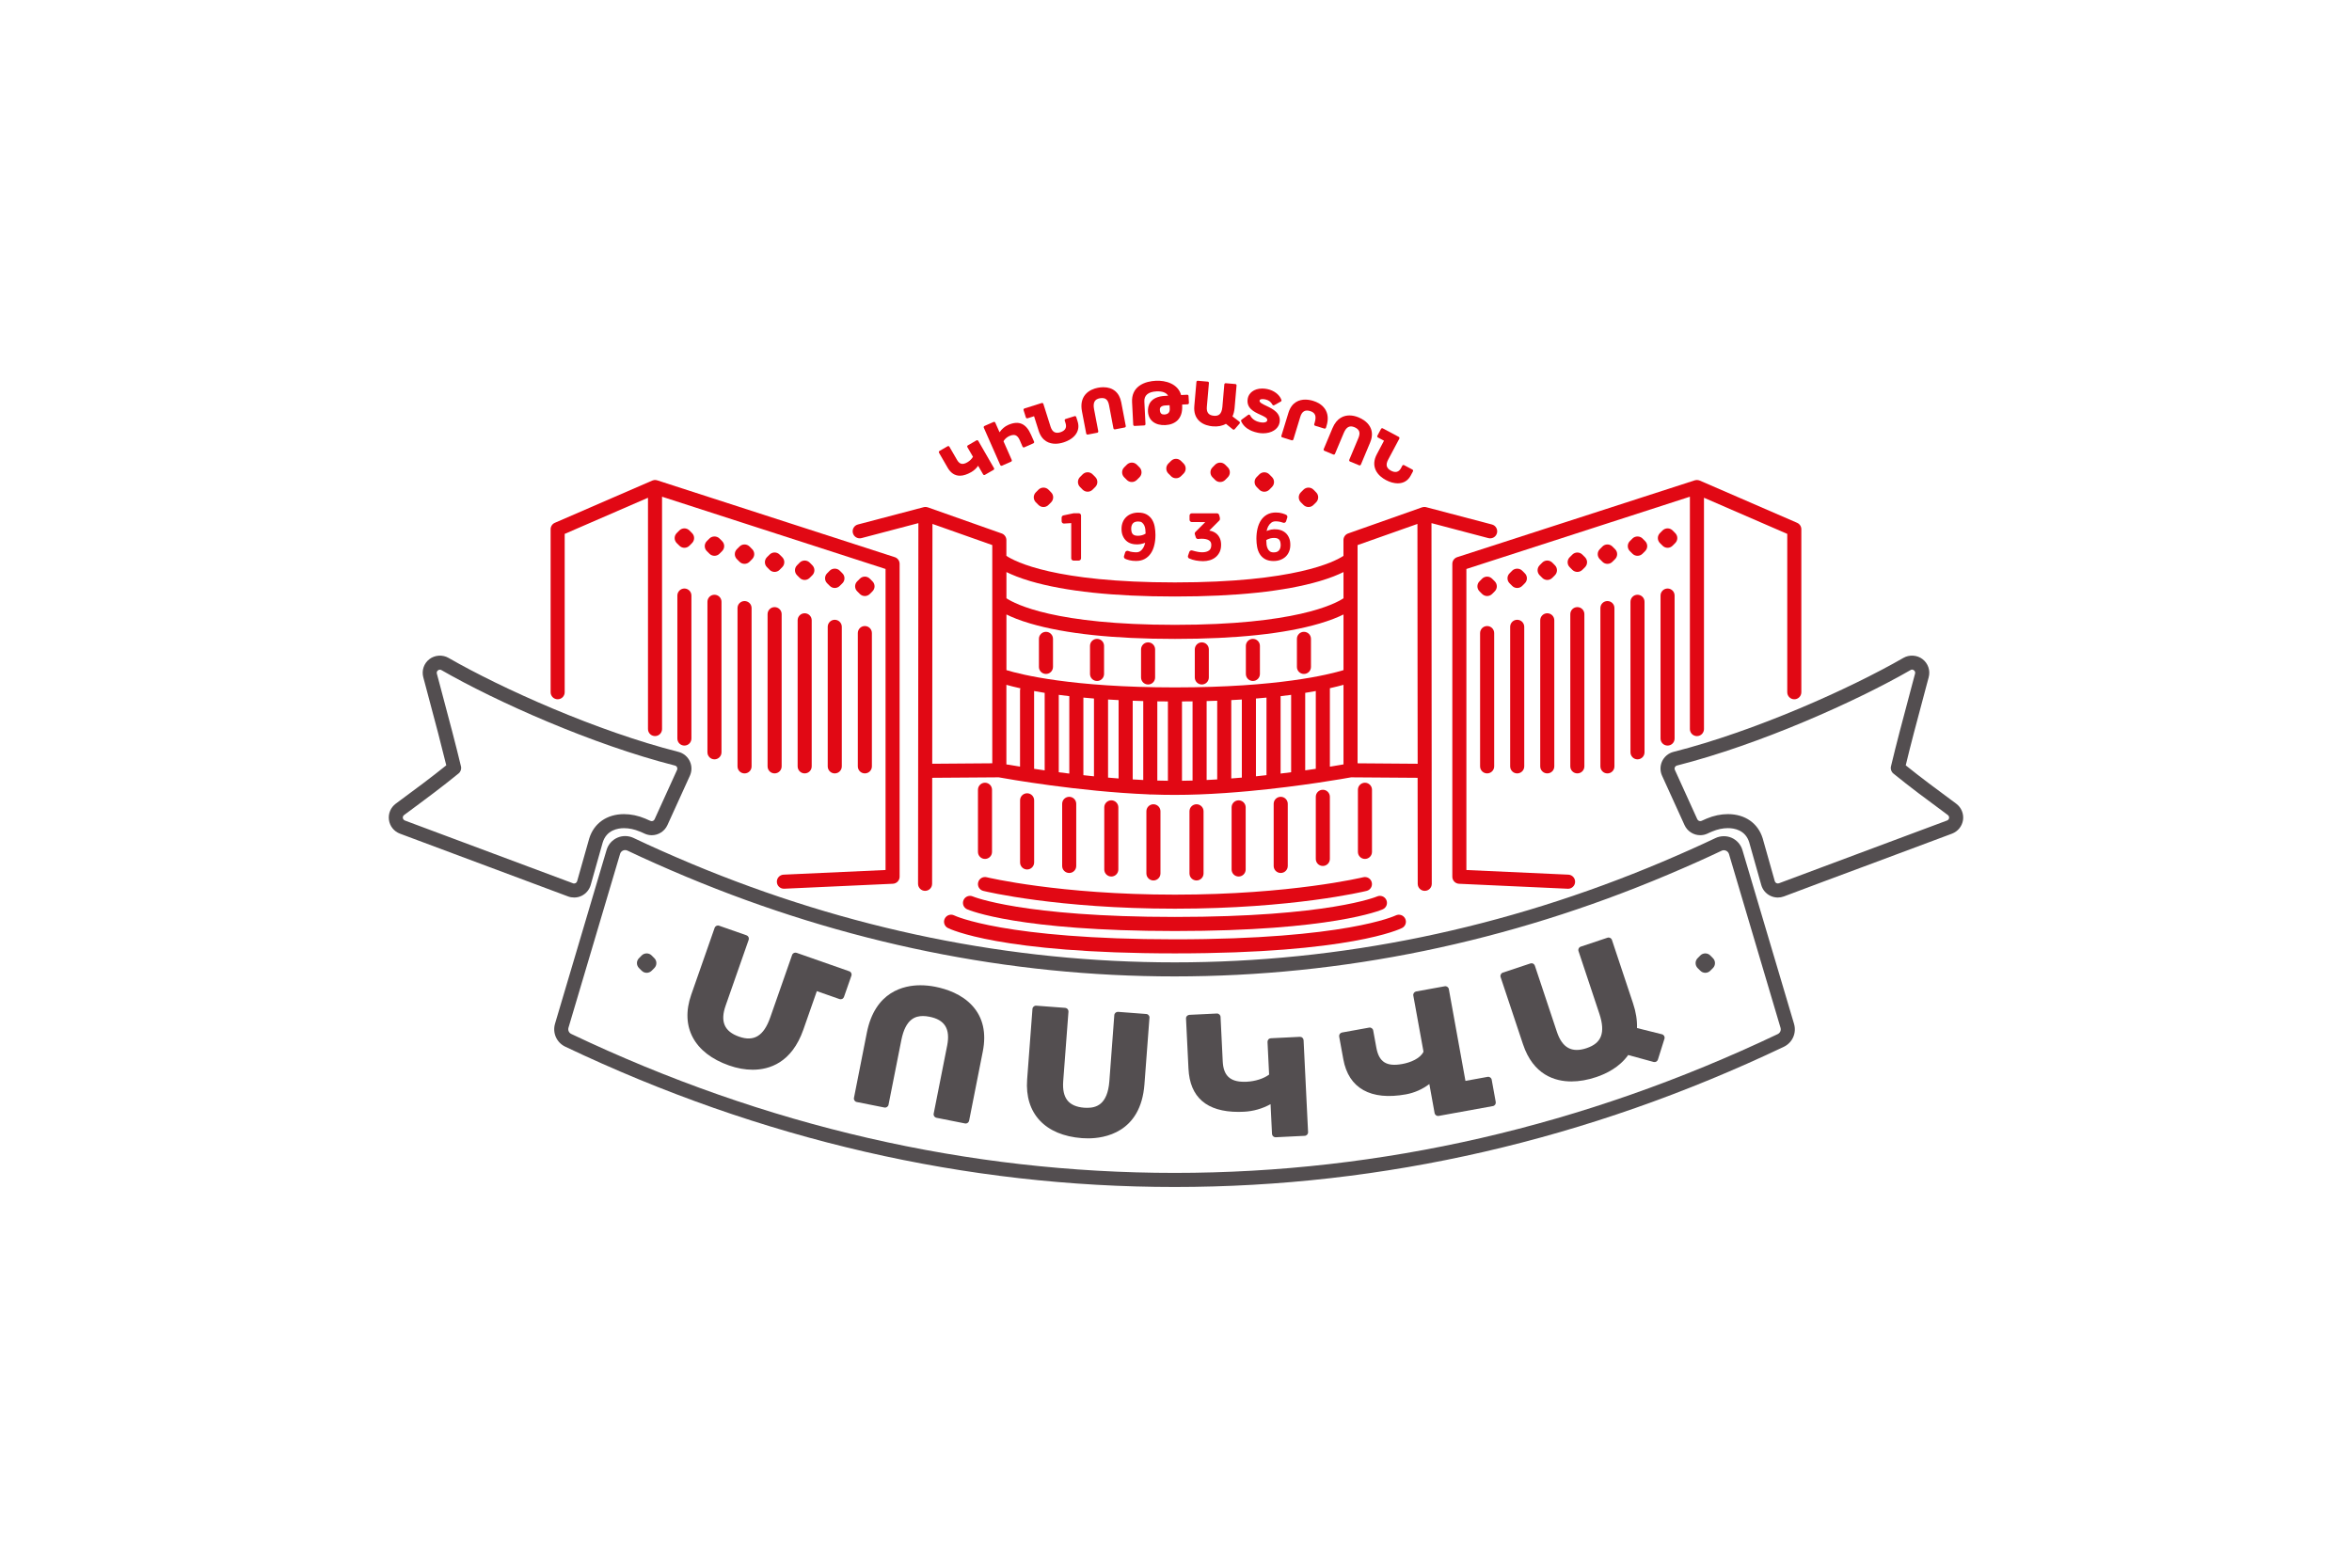 <svg xmlns="http://www.w3.org/2000/svg" xmlns:xlink="http://www.w3.org/1999/xlink" xmlns:xodm="http://www.corel.com/coreldraw/odm/2003" xml:space="preserve" width="0.846in" height="0.564in" style="shape-rendering:geometricPrecision; text-rendering:geometricPrecision; image-rendering:optimizeQuality; fill-rule:evenodd; clip-rule:evenodd" viewBox="0 0 1485.55 990.56"> <defs> <style type="text/css"> .fil0 {fill:none} .fil2 {fill:#534E50;fill-rule:nonzero} .fil1 {fill:#E10814;fill-rule:nonzero} </style> </defs> <g id="Layer_x0020_1">  <g id="_1905053085184"> <rect class="fil0" x="-0" y="-0" width="1485.55" height="990.56"></rect> <g> <path class="fil1" d="M541.77 400.02l0 84.22c0,2.46 1.98,4.44 4.45,4.44 2.45,0 4.44,-1.98 4.44,-4.44l0 -84.22c0,-2.47 -2,-4.45 -4.44,-4.45 -2.47,0 -4.45,1.98 -4.45,4.45z"></path> <path class="fil1" d="M522.76 396.06l0 88.19c0,2.45 2,4.44 4.43,4.44 2.47,0 4.46,-2 4.46,-4.44l0 -88.19c0,-2.45 -1.99,-4.45 -4.46,-4.45 -2.43,0 -4.43,2 -4.43,4.45z"></path> <path class="fil1" d="M503.75 391.94l0 92.3c0,2.46 2,4.44 4.44,4.44 2.47,0 4.45,-1.98 4.45,-4.44l0 -92.3c0,-2.46 -1.98,-4.44 -4.45,-4.44 -2.45,0 -4.44,1.98 -4.44,4.44z"></path> <path class="fil1" d="M493.65 484.24l0 -96.19c0,-2.46 -2.01,-4.44 -4.45,-4.44 -2.46,0 -4.44,1.98 -4.44,4.44l0 96.19c0,2.46 1.98,4.44 4.44,4.44 2.44,0 4.45,-1.98 4.45,-4.44z"></path> <path class="fil1" d="M470.21 379.78c-2.46,0 -4.44,1.98 -4.44,4.43l0 100.04c0,2.46 1.98,4.44 4.44,4.44 2.47,0 4.45,-1.98 4.45,-4.44l0 -100.04c0,-2.45 -1.98,-4.43 -4.45,-4.43z"></path> <path class="fil1" d="M451.21 375.8c-2.46,0 -4.44,2 -4.44,4.44l0 95.11c0,2.45 1.98,4.45 4.44,4.45 2.45,0 4.44,-2 4.44,-4.45l0 -95.11c0,-2.45 -1.98,-4.44 -4.44,-4.44z"></path> <path class="fil1" d="M432.21 371.86c-2.45,0 -4.44,2.01 -4.44,4.44l0 90.35c0,2.47 1.98,4.45 4.44,4.45 2.46,0 4.44,-1.98 4.44,-4.45l0 -90.35c0,-2.43 -1.98,-4.44 -4.44,-4.44z"></path> <path class="fil1" d="M551.03 367.33l-1.67 -1.68c-1.75,-1.75 -4.57,-1.75 -6.29,0l-1.69 1.68c-0.86,0.84 -1.32,1.97 -1.32,3.16 0,1.15 0.46,2.31 1.32,3.14l1.69 1.69c0.86,0.86 1.98,1.29 3.14,1.29 1.13,0 2.26,-0.43 3.15,-1.31l1.67 -1.68c1.75,-1.73 1.75,-4.56 0,-6.3z"></path> <path class="fil1" d="M533.34 365.4c0,-1.18 -0.45,-2.31 -1.31,-3.15l-1.69 -1.69c-1.65,-1.67 -4.61,-1.67 -6.29,0l-1.67 1.69c-0.84,0.84 -1.31,1.97 -1.31,3.15 0,1.17 0.46,2.3 1.31,3.14l1.68 1.67c0.88,0.88 2.01,1.31 3.14,1.31 1.15,0 2.28,-0.43 3.14,-1.31l1.69 -1.67c0.86,-0.84 1.31,-1.98 1.31,-3.14z"></path> <path class="fil1" d="M513.04 357.17l-1.69 -1.7c-0.84,-0.82 -1.97,-1.29 -3.15,-1.29 -1.17,0 -2.3,0.46 -3.14,1.29l-1.68 1.7c-0.84,0.84 -1.31,1.97 -1.31,3.15 0,1.17 0.46,2.29 1.31,3.14l1.68 1.68c0.86,0.87 2,1.31 3.14,1.31 1.15,0 2.27,-0.44 3.15,-1.31l1.69 -1.68c1.73,-1.73 1.73,-4.55 0,-6.29z"></path> <path class="fil1" d="M489.2 361.37c1.19,0 2.32,-0.47 3.15,-1.31l1.68 -1.7c0.83,-0.82 1.29,-1.95 1.29,-3.14 0,-1.18 -0.46,-2.31 -1.29,-3.15l-1.68 -1.67c-1.73,-1.75 -4.55,-1.75 -6.3,0l-1.68 1.67c-0.83,0.84 -1.3,1.97 -1.3,3.15 0,1.19 0.47,2.32 1.3,3.14l1.68 1.7c0.84,0.84 1.97,1.31 3.15,1.31z"></path> <path class="fil1" d="M473.35 345.31c-1.75,-1.72 -4.55,-1.72 -6.29,0l-1.68 1.69c-0.86,0.84 -1.31,1.97 -1.31,3.15 0,1.17 0.45,2.3 1.31,3.14l1.68 1.69c0.86,0.86 2.01,1.29 3.14,1.29 1.14,0 2.29,-0.44 3.15,-1.31l1.67 -1.68c1.75,-1.75 1.75,-4.55 0,-6.29l-1.67 -1.69z"></path> <path class="fil1" d="M454.35 340.23c-1.67,-1.67 -4.63,-1.67 -6.28,0l-1.69 1.69c-0.84,0.84 -1.31,1.96 -1.31,3.14 0,1.19 0.47,2.32 1.31,3.16l1.69 1.68c0.86,0.86 2,1.29 3.14,1.29 1.13,0 2.29,-0.43 3.14,-1.29l1.68 -1.68c0.85,-0.84 1.32,-1.97 1.32,-3.16 0,-1.18 -0.47,-2.29 -1.31,-3.14l-1.69 -1.69z"></path> <path class="fil1" d="M435.36 335.15c-0.86,-0.82 -1.98,-1.29 -3.16,-1.29 -1.18,0 -2.31,0.47 -3.14,1.29l-1.69 1.69c-0.83,0.83 -1.31,1.97 -1.31,3.14 0,1.19 0.48,2.33 1.31,3.16l1.7 1.68c0.86,0.86 2,1.31 3.14,1.31 1.15,0 2.28,-0.44 3.16,-1.31l1.67 -1.68c1.75,-1.75 1.75,-4.56 0,-6.3l-1.67 -1.69z"></path> <path class="fil1" d="M565.1 352.05l-150.08 -48.55c-0.22,-0.07 -0.45,-0.1 -0.68,-0.14 -0.12,0 -0.21,-0.06 -0.32,-0.07 -0.36,-0.01 -0.72,0 -1.08,0.05l-0.01 0.02c-0.34,0.06 -0.69,0.14 -1,0.29 -0.03,0 -0.03,0 -0.04,0.01l-61.52 26.68c-1.61,0.7 -2.67,2.29 -2.67,4.08l0 102.97c0,2.47 2,4.45 4.44,4.45 2.47,0 4.45,-1.98 4.45,-4.45l0 -100.04 52.62 -22.84 0 143.41 0 2.74c0,2.46 1.98,4.44 4.45,4.44 2.45,0 4.43,-1.98 4.43,-4.44l0 -2.74 0 -144.07 141.2 45.66 0 190.21 -64.44 2.94c-2.44,0.12 -4.34,2.19 -4.22,4.65 0.1,2.38 2.06,4.24 4.43,4.24l0.2 0 68.67 -3.14c2.38,-0.11 4.25,-2.07 4.25,-4.43l0 -197.7c0,-1.94 -1.25,-3.65 -3.08,-4.24z"></path> <path class="fil1" d="M622.1 494.57c-2.45,0 -4.43,2 -4.43,4.44l0 39.26c0,2.47 1.98,4.45 4.43,4.45 2.47,0 4.45,-1.98 4.45,-4.45l0 -39.26c0,-2.45 -1.98,-4.44 -4.45,-4.44z"></path> <path class="fil1" d="M653.16 544.94l0 -39.26c0,-2.45 -2.01,-4.44 -4.44,-4.44 -2.47,0 -4.45,1.99 -4.45,4.44l0 39.26c0,2.45 1.98,4.45 4.45,4.45 2.43,0 4.44,-2 4.44,-4.45z"></path> <path class="fil1" d="M679.75 547.17l0 -39.27c0,-2.44 -2,-4.43 -4.43,-4.43 -2.46,0 -4.46,1.99 -4.46,4.43l0 39.27c0,2.47 2,4.43 4.46,4.43 2.43,0 4.43,-1.96 4.43,-4.43z"></path> <path class="fil1" d="M706.35 549.4l0 -39.27c0,-2.43 -2,-4.44 -4.44,-4.44 -2.45,0 -4.45,2 -4.45,4.44l0 39.27c0,2.45 2,4.44 4.45,4.44 2.45,0 4.44,-1.98 4.44,-4.44z"></path> <path class="fil1" d="M732.96 551.89l0 -39.27c0,-2.45 -2,-4.44 -4.45,-4.44 -2.45,0 -4.44,2 -4.44,4.44l0 39.27c0,2.46 2,4.44 4.44,4.44 2.45,0 4.45,-1.98 4.45,-4.44z"></path> <path class="fil1" d="M660.63 399.22c-2.45,0 -4.45,2 -4.45,4.43l0 17.75c0,2.46 2,4.44 4.45,4.44 2.46,0 4.44,-1.98 4.44,-4.44l0 -17.75c0,-2.43 -1.98,-4.43 -4.44,-4.43z"></path> <path class="fil1" d="M692.9 403.67c-2.48,0 -4.45,1.99 -4.45,4.43l0 17.75c0,2.45 1.97,4.44 4.45,4.44 2.46,0 4.43,-2 4.43,-4.44l0 -17.75c0,-2.44 -1.97,-4.43 -4.43,-4.43z"></path> <path class="fil1" d="M725.15 405.88c-2.47,0 -4.45,2.01 -4.45,4.44l0 17.75c0,2.46 1.98,4.44 4.45,4.44 2.46,0 4.43,-1.98 4.43,-4.44l0 -17.75c0,-2.43 -1.97,-4.44 -4.43,-4.44z"></path> <path class="fil1" d="M881.56 578.43c-0.29,0.15 -31.69,15.09 -139.43,15.09 -107.78,0 -139.15,-14.93 -139.44,-15.09 -2.19,-1.1 -4.86,-0.23 -5.97,1.96 -1.12,2.18 -0.26,4.86 1.93,5.97 1.29,0.66 32.76,16.05 143.48,16.05 110.7,0 142.17,-15.39 143.46,-16.05 2.18,-1.11 3.05,-3.76 1.95,-5.94 -1.11,-2.2 -3.78,-3.07 -5.98,-1.98z"></path> <path class="fil1" d="M608.57 568.71c-1,2.26 0.03,4.88 2.27,5.85 1.3,0.57 32.44,13.72 131.29,13.72 98.83,0 129.99,-13.16 131.25,-13.72 2.25,-0.97 3.29,-3.59 2.29,-5.85 -0.97,-2.24 -3.61,-3.26 -5.85,-2.28 -0.3,0.14 -30.71,12.95 -127.69,12.95 -96.37,0 -127.42,-12.83 -127.71,-12.95 -2.25,-0.98 -4.87,0.04 -5.85,2.28z"></path> <path class="fil1" d="M617.79 557.55c-0.59,2.38 0.87,4.79 3.25,5.37 1.89,0.47 46.86,11.24 120.93,11.24l0.29 0c74.08,0 119.05,-10.77 120.92,-11.24 2.4,-0.58 3.86,-2.99 3.26,-5.37 -0.58,-2.4 -2.99,-3.84 -5.37,-3.26 -0.44,0.11 -45.78,11 -118.81,11l-0.29 0c-72.89,0 -118.34,-10.89 -118.81,-11 -2.4,-0.58 -4.79,0.88 -5.37,3.26z"></path> <path class="fil1" d="M866.59 538.27l0 -39.26c0,-2.45 -2.01,-4.44 -4.45,-4.44 -2.46,0 -4.44,2 -4.44,4.44l0 39.26c0,2.47 1.98,4.45 4.44,4.45 2.44,0 4.45,-1.98 4.45,-4.45z"></path> <path class="fil1" d="M839.98 542.72l0 -39.26c0,-2.45 -2,-4.44 -4.45,-4.44 -2.46,0 -4.44,1.99 -4.44,4.44l0 39.26c0,2.47 1.98,4.45 4.44,4.45 2.45,0 4.45,-1.98 4.45,-4.45z"></path> <path class="fil1" d="M813.38 547.17l0 -39.27c0,-2.44 -2,-4.43 -4.44,-4.43 -2.46,0 -4.46,1.99 -4.46,4.43l0 39.27c0,2.47 2,4.43 4.46,4.43 2.44,0 4.44,-1.96 4.44,-4.43z"></path> <path class="fil1" d="M786.79 549.4l0 -39.27c0,-2.43 -2.01,-4.44 -4.44,-4.44 -2.47,0 -4.45,2 -4.45,4.44l0 39.27c0,2.45 1.98,4.44 4.45,4.44 2.43,0 4.44,-1.98 4.44,-4.44z"></path> <path class="fil1" d="M760.18 551.89l0 -39.27c0,-2.45 -2,-4.44 -4.44,-4.44 -2.47,0 -4.45,2 -4.45,4.44l0 39.27c0,2.46 1.98,4.44 4.45,4.44 2.45,0 4.44,-1.98 4.44,-4.44z"></path> <path class="fil1" d="M857.48 482.3l0 -137.88 37.82 -13.37 0.07 89.28 0.07 62.26 -37.96 -0.29zm-8.89 -104.27c-5.62,3.72 -30.74,16.78 -106.33,16.78 -0.06,0 -0.1,0.02 -0.13,0.02 -0.08,0 -0.12,-0.02 -0.17,-0.02 -75.55,0 -100.68,-13.06 -106.31,-16.78l0 -16.57c3.5,1.73 8.4,3.75 15.17,5.76 21.91,6.43 52.56,9.69 91.14,9.69 0.06,0 0.1,-0.03 0.17,-0.03 0.03,0 0.08,0.03 0.13,0.03 38.6,0 69.27,-3.26 91.16,-9.69 6.77,-2 11.69,-4.02 15.17,-5.76l0 16.57zm0 45.4c-9.14,2.78 -41.33,10.92 -106.33,10.92 -0.06,0 -0.1,0.01 -0.13,0.01 -0.08,0 -0.12,-0.01 -0.17,-0.01 -64.99,0 -97.18,-8.14 -106.31,-10.93l0 -35.16c3.5,1.73 8.4,3.76 15.17,5.74 21.91,6.44 52.56,9.7 91.14,9.7 0.06,0 0.1,0 0.17,-0.01 0.03,0.01 0.08,0.01 0.13,0.01 38.6,0 69.27,-3.26 91.16,-9.7 6.77,-1.98 11.69,-4.01 15.17,-5.74l0 35.17zm0 59.56c-2.08,0.36 -4.99,0.84 -8.6,1.42l0 -49.56c3.54,-0.78 6.39,-1.53 8.6,-2.14l0 50.28zm-17.5 2.8c-2.12,0.31 -4.34,0.62 -6.69,0.96l0 -48.96c2.38,-0.37 4.61,-0.76 6.69,-1.15l0 49.15zm-15.58 2.16c-2.16,0.28 -4.39,0.55 -6.66,0.84l0 -48.91c2.32,-0.28 4.53,-0.54 6.66,-0.82l0 48.9zm-15.57 1.85c-2.19,0.23 -4.42,0.47 -6.66,0.72l0 -49.14c2.29,-0.19 4.5,-0.39 6.66,-0.59l0 49.02zm-15.57 1.54c-2.2,0.2 -4.44,0.38 -6.68,0.54l0 -49.51c2.28,-0.11 4.5,-0.23 6.68,-0.37l0 49.35zm-15.56 1.15c-2.23,0.14 -4.46,0.28 -6.68,0.37l0 -49.88c2.26,-0.06 4.48,-0.15 6.68,-0.21l0 49.72zm-15.57 0.72c-2.23,0.06 -4.46,0.11 -6.68,0.13l0 -50.12c2.24,-0.01 4.48,-0.03 6.68,-0.06l0 50.05zm-15.57 0.13c-2.22,-0.02 -4.44,-0.08 -6.69,-0.13l0 -50.05c2.19,0.03 4.42,0.06 6.69,0.06l0 50.12zm-15.58 -0.48c-2.22,-0.09 -4.45,-0.23 -6.66,-0.37l0 -49.72c2.18,0.06 4.4,0.15 6.66,0.21l0 49.88zm-15.57 -0.97c-2.23,-0.16 -4.46,-0.34 -6.66,-0.54l0 -49.35c2.18,0.14 4.37,0.26 6.66,0.37l0 49.51zm-15.56 -1.36c-2.26,-0.25 -4.5,-0.48 -6.69,-0.72l0 -49.02c2.17,0.21 4.37,0.4 6.69,0.59l0 49.14zm-15.58 -1.73c-2.29,-0.29 -4.51,-0.56 -6.66,-0.84l0 -48.9c2.12,0.28 4.35,0.55 6.66,0.82l0 48.91zm-15.56 -2.04c-2.34,-0.34 -4.57,-0.65 -6.68,-0.96l0 -49.15c2.08,0.39 4.29,0.77 6.68,1.15l0 48.96zm-15.57 -50.41l0 48.07c-3.62,-0.57 -6.54,-1.06 -8.62,-1.42l0 -50.28c2.27,0.64 5.2,1.4 8.87,2.21 -0.15,0.44 -0.25,0.93 -0.25,1.42zm-17.53 -9.63l0 0.01 0 55.57 -37.94 0.29 0.08 -88.5 0.07 -63.04 37.79 13.37 0 82.29zm277.59 60.32l-0.13 -156.49 35.93 9.47c2.4,0.62 4.83,-0.8 5.44,-3.17 0.62,-2.38 -0.8,-4.82 -3.17,-5.44l-41.54 -10.93c-0.08,-0.03 -0.17,-0.03 -0.27,-0.06 -0.15,-0.02 -0.32,-0.05 -0.47,-0.06 -0.19,-0.02 -0.37,-0.02 -0.57,-0.02 -0.15,0 -0.3,0.02 -0.47,0.05 -0.17,0.03 -0.37,0.08 -0.56,0.12 -0.07,0.03 -0.18,0.03 -0.28,0.06l-46.69 16.5c-1.78,0.62 -2.96,2.3 -2.96,4.19l0 9.97c-5.62,3.72 -30.74,16.78 -106.33,16.78 -0.06,0 -0.1,0 -0.13,0 -0.08,0 -0.12,0 -0.17,0 -75.55,0 -100.69,-13.05 -106.31,-16.78l0 -9.97c0,-1.89 -1.2,-3.57 -2.97,-4.19l-46.69 -16.5c-0.08,-0.03 -0.18,-0.03 -0.28,-0.06 -0.19,-0.04 -0.37,-0.1 -0.55,-0.12 -0.17,-0.03 -0.3,-0.03 -0.45,-0.05 -0.19,0 -0.4,0 -0.58,0.02 -0.17,0.01 -0.3,0.03 -0.46,0.06 -0.08,0.03 -0.19,0.03 -0.29,0.06l-41.53 10.93c-2.38,0.62 -3.8,3.05 -3.17,5.44 0.64,2.36 3.06,3.77 5.42,3.17l35.96 -9.47 -0.15 156.49 0 0.01 -0.06 71.42c0,2.43 1.99,4.43 4.43,4.43l0.01 0c2.45,0 4.44,-1.98 4.44,-4.43l0.06 -67 42.02 -0.3c4.69,0.86 50.16,8.97 94.78,10.77 0.32,0.06 0.64,0.1 0.96,0.1 0.18,0 0.35,-0.03 0.51,-0.05 5.07,0.19 10.1,0.28 15.08,0.28 10.2,0 20.76,-0.44 31.1,-1.14 0.01,0 0.01,0.01 0.01,0.01 0.05,0 0.08,-0.01 0.1,-0.01 5.22,-0.36 10.41,-0.79 15.48,-1.25 0.01,0 0.04,-0.01 0.07,-0.01 33.04,-3.06 60.92,-8.04 64.52,-8.7l42.02 0.3 0.07 67c0,2.45 1.98,4.43 4.44,4.43 2.47,0 4.44,-2 4.44,-4.43l-0.07 -71.42 0 -0.01z"></path> <path class="fil1" d="M823.59 399.22c-2.46,0 -4.43,2 -4.43,4.43l0 17.75c0,2.46 1.97,4.44 4.43,4.44 2.47,0 4.45,-1.98 4.45,-4.44l0 -17.75c0,-2.43 -1.98,-4.43 -4.45,-4.43z"></path> <path class="fil1" d="M791.35 403.67c-2.45,0 -4.44,1.99 -4.44,4.43l0 17.75c0,2.45 1.98,4.44 4.44,4.44 2.46,0 4.44,-2 4.44,-4.44l0 -17.75c0,-2.44 -1.98,-4.43 -4.44,-4.43z"></path> <path class="fil1" d="M759.08 405.88c-2.45,0 -4.43,2.01 -4.43,4.44l0 17.75c0,2.46 1.98,4.44 4.43,4.44 2.47,0 4.44,-1.98 4.44,-4.44l0 -17.75c0,-2.43 -1.97,-4.44 -4.44,-4.44z"></path> <path class="fil1" d="M934.88 400.02l0 84.22c0,2.46 2,4.44 4.44,4.44 2.46,0 4.46,-1.98 4.46,-4.44l0 -84.22c0,-2.47 -2,-4.45 -4.46,-4.45 -2.44,0 -4.44,1.98 -4.44,4.45z"></path> <path class="fil1" d="M953.88 396.06l0 88.19c0,2.45 1.99,4.44 4.43,4.44 2.47,0 4.46,-2 4.46,-4.44l0 -88.19c0,-2.45 -2,-4.45 -4.46,-4.45 -2.44,0 -4.43,2 -4.43,4.45z"></path> <path class="fil1" d="M972.87 391.94l0 92.3c0,2.46 2.01,4.44 4.44,4.44 2.47,0 4.45,-1.98 4.45,-4.44l0 -92.3c0,-2.46 -1.98,-4.44 -4.45,-4.44 -2.43,0 -4.44,1.98 -4.44,4.44z"></path> <path class="fil1" d="M996.31 383.61c-2.46,0 -4.44,2 -4.44,4.44l0 96.19c0,2.46 1.98,4.44 4.44,4.44 2.47,0 4.45,-1.98 4.45,-4.44l0 -96.19c0,-2.45 -1.98,-4.44 -4.45,-4.44z"></path> <path class="fil1" d="M1015.31 379.78c-2.45,0 -4.43,1.98 -4.43,4.43l0 100.04c0,2.46 1.98,4.44 4.43,4.44 2.48,0 4.44,-1.98 4.44,-4.44l0 -100.04c0,-2.45 -1.96,-4.43 -4.44,-4.43z"></path> <path class="fil1" d="M1034.32 375.8c-2.47,0 -4.44,2 -4.44,4.44l0 95.11c0,2.45 1.97,4.45 4.44,4.45 2.46,0 4.44,-2 4.44,-4.45l0 -95.11c0,-2.45 -1.98,-4.44 -4.44,-4.44z"></path> <path class="fil1" d="M1053.33 371.86c-2.47,0 -4.45,2.01 -4.45,4.44l0 90.35c0,2.47 1.98,4.45 4.45,4.45 2.46,0 4.43,-1.98 4.43,-4.45l0 -90.35c0,-2.43 -1.97,-4.44 -4.43,-4.44z"></path> <path class="fil1" d="M945.45 370.48c0,-1.17 -0.47,-2.32 -1.31,-3.16l-1.68 -1.67c-1.75,-1.74 -4.55,-1.74 -6.3,0l-1.67 1.67c-1.74,1.75 -1.74,4.56 0,6.3l1.67 1.68c0.88,0.86 2.03,1.31 3.16,1.31 1.13,0 2.29,-0.44 3.14,-1.29l1.68 -1.68c0.84,-0.84 1.31,-1.97 1.31,-3.15z"></path> <path class="fil1" d="M963.15 362.26l-1.69 -1.69c-1.67,-1.67 -4.61,-1.67 -6.29,0l-1.67 1.69c-1.75,1.72 -1.75,4.55 0,6.29l1.68 1.68c0.85,0.87 2,1.29 3.14,1.29 1.13,0 2.27,-0.42 3.14,-1.29l1.68 -1.68c1.75,-1.73 1.75,-4.57 0.01,-6.29z"></path> <path class="fil1" d="M982.15 357.17l-1.68 -1.7c-0.86,-0.82 -1.97,-1.29 -3.15,-1.29 -1.19,0 -2.32,0.46 -3.14,1.29l-1.69 1.7c-0.82,0.84 -1.29,1.97 -1.29,3.15 0,1.17 0.47,2.29 1.29,3.14l1.69 1.68c0.86,0.87 2.01,1.31 3.14,1.31 1.14,0 2.27,-0.44 3.15,-1.31l1.68 -1.68c1.73,-1.73 1.73,-4.55 0,-6.29z"></path> <path class="fil1" d="M999.46 350.41c-1.73,-1.73 -4.54,-1.73 -6.29,0l-1.68 1.68c-1.75,1.75 -1.75,4.56 0,6.3l1.68 1.69c0.84,0.82 1.98,1.29 3.14,1.29l0 0c1.19,0 2.32,-0.47 3.15,-1.29l1.69 -1.69c0.83,-0.84 1.31,-1.96 1.31,-3.16 0,-1.17 -0.48,-2.29 -1.31,-3.14l-1.69 -1.68z"></path> <path class="fil1" d="M1018.46 345.31c-1.73,-1.72 -4.54,-1.72 -6.29,0l-1.68 1.71c-1.73,1.72 -1.73,4.54 0,6.27l1.68 1.68c0.86,0.88 2.01,1.31 3.14,1.31 1.14,0 2.29,-0.42 3.15,-1.31l1.69 -1.68c0.84,-0.84 1.31,-1.97 1.31,-3.15 0,-1.17 -0.46,-2.29 -1.31,-3.14l-1.69 -1.69z"></path> <path class="fil1" d="M1037.47 340.23c-1.67,-1.67 -4.62,-1.67 -6.3,0l-1.69 1.69c-1.72,1.74 -1.72,4.55 0,6.3l1.69 1.68c0.87,0.86 2,1.29 3.14,1.29 1.15,0 2.29,-0.43 3.16,-1.29l1.68 -1.68c1.75,-1.75 1.75,-4.55 0,-6.3l-1.68 -1.69z"></path> <path class="fil1" d="M1056.48 335.15c-0.84,-0.82 -1.98,-1.29 -3.15,-1.29 -1.17,0 -2.3,0.47 -3.16,1.29l-1.68 1.69c-0.84,0.83 -1.31,1.97 -1.31,3.14 0,1.19 0.47,2.33 1.31,3.16l1.7 1.68c0.85,0.86 1.99,1.31 3.14,1.31 1.14,0 2.27,-0.44 3.14,-1.31l1.68 -1.68c1.75,-1.75 1.75,-4.56 0,-6.3l-1.67 -1.69z"></path> <path class="fil1" d="M1135.15 330.34l-61.51 -26.69 -0.06 0c-0.23,-0.12 -0.48,-0.17 -0.74,-0.23 -0.15,-0.03 -0.29,-0.06 -0.43,-0.08 -0.3,-0.04 -0.62,-0.07 -0.89,-0.02 -0.17,0.01 -0.32,0.05 -0.44,0.07 -0.19,0.03 -0.4,0.06 -0.58,0.11l-150.09 48.55c-1.82,0.59 -3.07,2.3 -3.07,4.24l0 197.69c0,2.37 1.86,4.33 4.24,4.44l68.68 3.14c0.06,0 0.12,0.01 0.2,0.01 2.36,0 4.35,-1.87 4.44,-4.26 0.1,-2.45 -1.79,-4.53 -4.24,-4.65l-64.44 -2.93 0 -190.21 141.2 -45.67 0 144.07 0 2.74c0,2.47 2,4.46 4.44,4.46 2.47,0 4.46,-2 4.46,-4.46l0 -2.74 0 -143.41 52.61 22.83 0 100.05c0,2.46 1.98,4.46 4.44,4.46 2.47,0 4.46,-2 4.46,-4.46l0 -102.97c0,-1.78 -1.06,-3.37 -2.68,-4.07z"></path> <path class="fil1" d="M598.47 295.46c1.96,3.41 4.58,5.13 7.8,5.13 2.15,0 4.54,-0.79 7.2,-2.3 1.72,-1 3.19,-2.38 4.3,-3.99l3.17 5.45c0.22,0.4 0.73,0.54 1.11,0.3l5.44 -3.14c0.19,-0.11 0.35,-0.28 0.4,-0.5 0.06,-0.21 0.03,-0.44 -0.1,-0.63l-9.92 -17.21c-0.23,-0.39 -0.76,-0.53 -1.15,-0.31l-5.41 3.14c-0.21,0.11 -0.35,0.29 -0.41,0.5 -0.06,0.21 -0.01,0.44 0.09,0.65l3.52 6.06c-0.65,1.26 -1.98,2.6 -3.58,3.52 -2.91,1.69 -4.89,1.24 -6.48,-1.52l-4.82 -8.33c-0.23,-0.4 -0.75,-0.53 -1.14,-0.3l-5.13 2.97c-0.18,0.11 -0.33,0.27 -0.37,0.5 -0.07,0.21 -0.03,0.44 0.06,0.62l5.42 9.37z"></path> <path class="fil1" d="M631.75 293.82c0.14,0.3 0.44,0.5 0.77,0.5 0.1,0 0.22,-0.03 0.33,-0.07l5.74 -2.54c0.21,-0.08 0.34,-0.24 0.42,-0.45 0.08,-0.22 0.07,-0.44 -0.01,-0.65l-5.19 -11.77c1.01,-1.91 2.76,-2.9 3.75,-3.36 0.98,-0.43 1.87,-0.65 2.63,-0.65 1.03,0 2.57,0.35 3.85,3.25l1.8 4.15c0.1,0.19 0.28,0.35 0.48,0.43 0.19,0.08 0.43,0.08 0.62,-0.01l5.74 -2.54c0.41,-0.18 0.61,-0.66 0.43,-1.08l-1.91 -4.33c-3.12,-7.12 -7.73,-9.15 -14.43,-6.21 -2.14,0.93 -4.06,2.58 -5.46,4.65l-2.7 -6.08c-0.06,-0.21 -0.24,-0.36 -0.45,-0.44 -0.2,-0.08 -0.43,-0.08 -0.64,0.01l-5.74 2.52c-0.41,0.2 -0.62,0.69 -0.41,1.12l10.38 23.55z"></path> <path class="fil1" d="M647.93 263.75c0.14,0.44 0.61,0.69 1.05,0.56l4.13 -1.31 2.89 9.14c2.15,6.81 6.95,8.24 10.6,8.24 1.64,0 3.39,-0.29 5.16,-0.86 1.73,-0.55 4.97,-1.83 7.18,-4.43 2.12,-2.49 2.72,-5.52 1.69,-8.78l-0.88 -2.81c-0.14,-0.44 -0.59,-0.69 -1.06,-0.54l-5.66 1.78c-0.44,0.15 -0.69,0.61 -0.55,1.03l0.54 1.68c0.44,1.4 0.37,2.59 -0.21,3.56 -0.57,0.92 -1.62,1.64 -3.05,2.1 -3.15,0.99 -5.16,-0.12 -6.25,-3.58l-4.53 -14.35c-0.14,-0.42 -0.61,-0.68 -1.03,-0.53l-10.92 3.44c-0.22,0.07 -0.4,0.21 -0.5,0.4 -0.09,0.21 -0.11,0.42 -0.06,0.64l1.46 4.61z"></path> <path class="fil1" d="M686.06 273.92c0.06,0.39 0.41,0.68 0.82,0.68 0.03,0 0.08,0 0.14,-0.01l5.99 -1.15c0.22,-0.04 0.39,-0.16 0.53,-0.36 0.13,-0.18 0.17,-0.39 0.13,-0.62l-2.67 -13.96c-0.39,-2.05 -0.28,-3.68 0.33,-4.78 0.59,-1.09 1.68,-1.76 3.34,-2.09 0.49,-0.08 0.99,-0.12 1.43,-0.12 1.5,0 3.61,0.44 4.36,4.42l2.79 14.71c0.1,0.44 0.51,0.74 0.98,0.66l6.16 -1.19c0.44,-0.08 0.75,-0.51 0.65,-0.97l-2.85 -14.93c-1.17,-6.14 -5.19,-9.54 -11.32,-9.54 -1.11,0 -2.29,0.11 -3.48,0.35 -2.35,0.46 -5.64,1.57 -7.91,4.29 -2.23,2.69 -2.94,6.24 -2.12,10.53l2.69 14.07z"></path> <path class="fil1" d="M735.21 261.9c-1.15,0 -2.51,-0.33 -2.63,-2.94 -0.04,-0.92 0.23,-1.57 0.87,-2.02 0.62,-0.44 1.57,-0.72 2.79,-0.77l2.48 -0.13 0.11 2.23c0.07,1.19 -0.25,2.11 -0.87,2.72 -0.73,0.68 -1.76,0.88 -2.49,0.92l-0.26 0zm-19.47 6.44c0.01,0.21 0.12,0.43 0.28,0.57 0.15,0.14 0.36,0.22 0.55,0.22l0.05 0 6.1 -0.32c0.44,-0.03 0.79,-0.39 0.77,-0.88l-0.71 -14.18c-0.11,-1.97 0.5,-3.52 1.76,-4.58 1.28,-1.11 3.25,-1.72 5.81,-1.87 3.7,-0.19 6.26,0.73 7.42,2.73l-1.84 0.1c-9.87,0.5 -11.04,6.43 -10.86,9.92 0.27,5.54 4.54,8.85 10.98,8.55 3.17,-0.16 5.81,-1.2 7.66,-2.99 2.18,-2.16 3.17,-5.27 2.96,-9.29l-0.03 -0.68 3.5 -0.18c0.22,-0.01 0.41,-0.12 0.58,-0.29 0.14,-0.15 0.22,-0.39 0.22,-0.59l-0.25 -4.37c-0.01,-0.46 -0.33,-0.79 -0.86,-0.79l-3.84 0.19c-1.93,-7.1 -9.75,-9.35 -15.98,-9.02 -2.99,0.15 -7.19,0.83 -10.46,3.22 -3.22,2.37 -4.75,5.81 -4.53,10.25l0.73 14.28z"></path> <path class="fil1" d="M766.1 269.39c3.01,0.28 5.99,-0.28 8.22,-1.6l4.36 3.53c0.17,0.12 0.35,0.18 0.53,0.18 0.25,0 0.46,-0.1 0.63,-0.3l3.1 -3.56c0.15,-0.17 0.22,-0.41 0.19,-0.63 -0.03,-0.22 -0.12,-0.44 -0.32,-0.58l-4.36 -3.33c0.71,-1.53 1.14,-3.26 1.33,-5.22l1.25 -14.33c0.03,-0.23 -0.03,-0.43 -0.19,-0.59 -0.12,-0.19 -0.35,-0.29 -0.57,-0.3l-6.05 -0.53c-0.5,-0.03 -0.86,0.3 -0.92,0.76l-1.22 14.21c-0.46,5 -2.75,5.63 -4.71,5.63 -0.23,0 -0.44,-0.01 -0.7,-0.03 -3.3,-0.3 -4.72,-2.1 -4.4,-5.7l1.31 -14.98c0.04,-0.45 -0.29,-0.86 -0.75,-0.89l-6.23 -0.55c-0.25,-0.03 -0.46,0.04 -0.62,0.18 -0.17,0.14 -0.28,0.35 -0.3,0.57l-1.33 15.2c-0.36,4.1 0.75,7.33 3.28,9.61 2.56,2.32 6.02,3.05 8.47,3.26z"></path> <path class="fil1" d="M794.46 273.44c1.11,0.23 2.23,0.35 3.33,0.35 5.41,0 9.56,-2.65 10.38,-6.59 1.24,-6.18 -4.26,-8.81 -8.27,-10.74 -2.36,-1.1 -4.58,-2.16 -4.33,-3.37 0.17,-0.86 1.49,-1.14 3.52,-0.75 2.18,0.46 3.51,1.42 4.63,3.38 0.22,0.39 0.74,0.53 1.13,0.3l4.16 -2.31c0.34,-0.19 0.5,-0.62 0.37,-1.01 -1.15,-3.3 -4.68,-6 -8.96,-6.87 -1.1,-0.22 -2.18,-0.33 -3.19,-0.33 -5.42,0 -8.47,3.06 -9.08,6.09 -1.28,6.32 4.03,8.69 7.9,10.45 2.87,1.31 4.64,2.17 4.35,3.59 -0.21,1.13 -1.58,1.35 -2.67,1.35 -0.6,0 -1.29,-0.07 -2.05,-0.22 -1.64,-0.35 -4.61,-1.33 -6.08,-4.33 -0.08,-0.21 -0.3,-0.37 -0.55,-0.44 -0.23,-0.06 -0.48,0 -0.68,0.14l-4.14 3.03c-0.32,0.23 -0.43,0.64 -0.29,1 1.61,3.69 5.23,6.21 10.53,7.28z"></path> <path class="fil1" d="M809.4 275.97c0.11,0.19 0.29,0.33 0.5,0.4l5.98 1.84c0.08,0.03 0.15,0.05 0.23,0.05 0.36,0 0.69,-0.25 0.82,-0.59l4.37 -14.32c1.06,-3.44 3.07,-4.58 6.21,-3.61 1.64,0.48 2.63,1.3 3.11,2.44 0.47,1.15 0.39,2.77 -0.21,4.78l-0.3 1c-0.07,0.23 -0.06,0.44 0.06,0.64 0.11,0.21 0.28,0.35 0.5,0.41l5.82 1.79c0.44,0.12 0.9,-0.11 1.04,-0.57l0.33 -1.11c1.29,-4.19 0.97,-7.78 -0.95,-10.68 -1.97,-2.96 -5.11,-4.43 -7.4,-5.13 -1.75,-0.54 -3.47,-0.81 -5.06,-0.81 -3.68,0 -8.53,1.44 -10.65,8.33l-4.45 14.52c-0.07,0.21 -0.06,0.44 0.06,0.64z"></path> <path class="fil1" d="M836.53 284.84l5.62 2.35c0.19,0.08 0.42,0.08 0.63,0 0.21,-0.08 0.36,-0.24 0.44,-0.45l5.51 -13.1c1.61,-3.86 3.73,-5 6.84,-3.69 1.54,0.65 2.52,1.55 2.92,2.63 0.39,1.08 0.23,2.49 -0.46,4.13l-5.79 13.81c-0.08,0.2 -0.08,0.42 0,0.63 0.07,0.21 0.25,0.37 0.45,0.46l5.78 2.4c0.1,0.06 0.19,0.08 0.32,0.08 0.32,0 0.62,-0.18 0.77,-0.5l5.87 -14.01c1.58,-3.79 1.51,-7.19 -0.21,-10.13 -1.73,-3 -4.79,-4.75 -7.05,-5.7 -1.96,-0.82 -3.94,-1.25 -5.81,-1.25 -3.35,0 -7.95,1.4 -10.73,8.05l-5.54 13.2c-0.18,0.41 0.01,0.91 0.44,1.09z"></path> <path class="fil1" d="M875.46 303.36c2.47,1.33 5.09,2.04 7.41,2.04 3.66,0 6.5,-1.72 8.22,-4.98l1.38 -2.6c0.23,-0.41 0.06,-0.91 -0.35,-1.13l-5.25 -2.78c-0.4,-0.22 -0.9,-0.07 -1.13,0.33l-0.81 1.54c-1.35,2.56 -3.59,3.1 -6.33,1.64 -1.47,-0.79 -2.37,-1.76 -2.65,-2.9 -0.28,-1.13 0,-2.47 0.84,-4.06l7.06 -13.27c0.1,-0.21 0.11,-0.44 0.06,-0.65 -0.07,-0.21 -0.21,-0.4 -0.41,-0.5l-10.08 -5.37c-0.41,-0.21 -0.93,-0.06 -1.13,0.35l-2.28 4.28c-0.1,0.19 -0.12,0.42 -0.06,0.63 0.06,0.21 0.19,0.4 0.4,0.5l3.83 2.04 -4.49 8.47c-1.94,3.62 -2.18,7.02 -0.75,10.12 1.47,3.14 4.35,5.16 6.52,6.3z"></path> <path class="fil1" d="M678.04 354.21l3.29 0c0.8,0 1.45,-0.65 1.45,-1.44l0 -27.03c0,-0.8 -0.65,-1.44 -1.45,-1.44l-3.05 0c-0.1,0 -0.21,0.01 -0.29,0.03l-6.32 1.33c-0.68,0.14 -1.15,0.73 -1.15,1.43l0 2.27c0,0.4 0.17,0.79 0.46,1.06 0.3,0.28 0.72,0.44 1.09,0.39l4.51 -0.29 0 22.25c0,0.79 0.65,1.44 1.46,1.44z"></path> <path class="fil1" d="M722.64 337.68c-0.44,0.22 -1.02,0.41 -1.72,0.59 -1.29,0.35 -3.33,0.37 -4.4,-0.07 -0.49,-0.21 -0.86,-0.48 -1.15,-0.82 -0.32,-0.37 -0.53,-0.81 -0.65,-1.33 -0.16,-0.62 -0.24,-1.31 -0.24,-2.05 0,-1.4 0.37,-2.49 1.08,-3.32 0.7,-0.78 1.79,-1.17 3.32,-1.17 1.05,0 1.85,0.21 2.38,0.62 0.62,0.49 1.08,1.08 1.44,1.78 0.35,0.77 0.59,1.58 0.69,2.45 0.1,0.97 0.18,1.86 0.18,2.65l0 0.15c-0.15,0.11 -0.44,0.28 -0.94,0.51zm-0.47 8.31c-0.44,0.87 -1.06,1.58 -1.87,2.19 -1.07,0.82 -2.36,1 -5.05,0.62 -0.89,-0.1 -1.8,-0.34 -2.67,-0.68 -0.39,-0.14 -0.79,-0.12 -1.13,0.04 -0.38,0.15 -0.64,0.47 -0.77,0.82 -0.15,0.41 -0.28,0.83 -0.4,1.27 -0.1,0.34 -0.21,0.7 -0.33,1.04 -0.23,0.69 0.04,1.44 0.69,1.78 0.59,0.3 1.43,0.59 2.7,0.92 1.24,0.32 2.67,0.47 4.26,0.47 2.04,0 3.89,-0.44 5.45,-1.29 1.57,-0.87 2.86,-2.07 3.86,-3.59 0.98,-1.46 1.72,-3.21 2.18,-5.22 0.47,-1.93 0.7,-4.07 0.7,-6.36 0,-1.82 -0.17,-3.55 -0.47,-5.18 -0.3,-1.71 -0.88,-3.22 -1.69,-4.53 -0.84,-1.35 -2,-2.43 -3.41,-3.23 -1.43,-0.78 -3.19,-1.17 -5.26,-1.17 -1.5,0 -2.92,0.23 -4.2,0.7 -1.32,0.46 -2.45,1.17 -3.39,2.06 -0.96,0.9 -1.71,2 -2.22,3.26 -0.53,1.26 -0.79,2.69 -0.79,4.26 0,1.68 0.26,3.17 0.79,4.37 0.53,1.27 1.26,2.32 2.16,3.14 0.88,0.79 1.93,1.42 3.14,1.78 2.53,0.81 5.52,0.66 7.75,-0.12 0.36,-0.12 0.73,-0.24 1.07,-0.39l-0.03 0.19c-0.21,0.97 -0.55,1.94 -1.05,2.85z"></path> <path class="fil1" d="M751.15 352.87c1.31,0.59 2.7,1.02 4.16,1.28 1.39,0.26 2.94,0.4 4.57,0.43l0.03 0c1.46,0 2.89,-0.21 4.22,-0.6 1.38,-0.41 2.62,-1.06 3.64,-1.9 1.08,-0.87 1.93,-1.97 2.57,-3.27 0.62,-1.31 0.93,-2.82 0.93,-4.53 0,-1.54 -0.24,-2.9 -0.74,-4.05 -0.5,-1.18 -1.22,-2.17 -2.11,-2.96 -0.89,-0.75 -1.96,-1.33 -3.19,-1.71 -0.47,-0.15 -0.95,-0.26 -1.44,-0.32l6.39 -6.39c0.36,-0.36 0.44,-1.13 0.32,-1.62l-0.17 -0.73c-0.08,-0.38 -0.19,-0.75 -0.32,-1.13 -0.19,-0.61 -0.75,-1.03 -1.38,-1.03l-15.86 0c-0.8,0 -1.44,0.65 -1.44,1.46l0 2.6c0,0.79 0.64,1.46 1.44,1.46l8.48 0.02 -6.21 6.25c-0.39,0.38 -0.53,0.95 -0.36,1.46l0.62 1.96c0.19,0.67 0.84,1.1 1.57,1 0.37,-0.04 0.74,-0.1 1.04,-0.1 0.33,-0.03 0.65,-0.06 1.01,-0.06 2.13,0 3.75,0.38 4.8,1.1 0.91,0.62 1.35,1.51 1.35,2.82 0,1.65 -0.46,2.79 -1.39,3.47 -1.05,0.8 -2.55,1.18 -4.45,1.18 -0.71,0 -1.57,-0.09 -2.57,-0.26 -1.01,-0.17 -2.26,-0.48 -3.69,-0.89 -0.73,-0.22 -1.53,0.19 -1.78,0.92l-0.81 2.36c-0.26,0.7 0.08,1.49 0.75,1.8z"></path> <path class="fil1" d="M800.72 340.74c0.45,-0.21 1.03,-0.41 1.73,-0.59 1.34,-0.33 3.35,-0.37 4.38,0.07 0.51,0.21 0.88,0.49 1.16,0.82 0.31,0.37 0.52,0.82 0.66,1.33 0.15,0.62 0.25,1.31 0.25,2.04 0,1.42 -0.37,2.54 -1.13,3.41 -0.71,0.82 -1.79,1.21 -3.29,1.21 -1.04,0 -1.82,-0.22 -2.36,-0.62 -0.64,-0.5 -1.11,-1.07 -1.44,-1.8 -0.36,-0.77 -0.61,-1.61 -0.7,-2.52 -0.11,-0.99 -0.17,-1.91 -0.17,-2.71l0 -0.12c0.22,-0.18 0.55,-0.31 0.93,-0.51zm0.42 -8.34c0.47,-0.85 1.12,-1.6 1.91,-2.2 1.03,-0.8 2.48,-1 4.84,-0.62 0.79,0.14 1.64,0.36 2.54,0.69 0.36,0.15 0.77,0.13 1.13,-0.03 0.35,-0.17 0.62,-0.46 0.76,-0.83 0.15,-0.43 0.27,-0.86 0.39,-1.28 0.12,-0.36 0.21,-0.73 0.35,-1.07 0.24,-0.68 -0.05,-1.42 -0.68,-1.77 -0.55,-0.28 -1.38,-0.6 -2.49,-0.93 -1.15,-0.35 -2.54,-0.53 -4.1,-0.53 -2.08,0 -3.93,0.46 -5.48,1.31 -1.56,0.86 -2.84,2.08 -3.86,3.61 -0.97,1.49 -1.69,3.23 -2.18,5.25 -0.46,1.95 -0.7,4.11 -0.7,6.43 0,1.8 0.18,3.54 0.46,5.16 0.32,1.7 0.88,3.22 1.68,4.51 0.83,1.35 1.98,2.44 3.41,3.22 1.42,0.77 3.19,1.17 5.29,1.17 1.52,0 2.92,-0.23 4.2,-0.7 1.29,-0.47 2.43,-1.14 3.37,-2.01 0.98,-0.91 1.71,-2 2.23,-3.26 0.53,-1.26 0.78,-2.68 0.78,-4.27 0,-1.68 -0.25,-3.15 -0.79,-4.37 -0.53,-1.25 -1.24,-2.32 -2.18,-3.14 -0.91,-0.8 -1.97,-1.4 -3.15,-1.78 -2.61,-0.82 -5.52,-0.66 -7.71,0.14 -0.37,0.14 -0.74,0.29 -1.13,0.44 0.01,-0.1 0.04,-0.21 0.07,-0.3 0.19,-0.97 0.55,-1.93 1.03,-2.84z"></path> <path class="fil1" d="M739.63 300.89c0.85,0.86 2,1.29 3.14,1.29 1.15,0 2.29,-0.43 3.14,-1.29l1.69 -1.69c1.72,-1.74 1.72,-4.55 0,-6.3l-1.69 -1.68c-1.73,-1.75 -4.54,-1.73 -6.27,0l-1.69 1.68c-0.84,0.84 -1.31,1.97 -1.31,3.15 0,1.19 0.47,2.32 1.31,3.14l1.69 1.69z"></path> <path class="fil1" d="M823.33 309.39l-1.69 1.69c-0.84,0.84 -1.31,1.96 -1.31,3.14 0,1.18 0.46,2.32 1.31,3.17l1.69 1.67c0.85,0.88 2.01,1.31 3.14,1.31 1.14,0 2.29,-0.42 3.14,-1.31l1.69 -1.67c1.73,-1.76 1.73,-4.57 0,-6.29l-1.69 -1.71c-1.72,-1.72 -4.53,-1.72 -6.27,0z"></path> <path class="fil1" d="M655.91 309.39l-1.68 1.69c-0.84,0.84 -1.31,1.96 -1.31,3.14 0,1.18 0.47,2.32 1.31,3.17l1.68 1.67c0.87,0.88 2.01,1.31 3.14,1.31 1.15,0 2.3,-0.42 3.16,-1.31l1.67 -1.67c1.74,-1.76 1.74,-4.57 0,-6.29l-1.67 -1.71c-1.74,-1.72 -4.56,-1.72 -6.3,0z"></path> <path class="fil1" d="M682.13 307.71l1.68 1.69c0.88,0.86 2.02,1.29 3.15,1.29 1.14,0 2.28,-0.43 3.14,-1.31l1.69 -1.68c1.73,-1.73 1.73,-4.56 0,-6.29l-1.69 -1.69c-1.72,-1.75 -4.54,-1.75 -6.29,0l-1.68 1.67c-0.84,0.86 -1.3,1.97 -1.3,3.16 0,1.18 0.46,2.32 1.3,3.15z"></path> <path class="fil1" d="M803.41 307.7c1.73,-1.72 1.73,-4.55 0,-6.27l-1.69 -1.69c-1.74,-1.74 -4.55,-1.74 -6.3,0l-1.68 1.69c-0.84,0.82 -1.31,1.96 -1.31,3.12 0,1.2 0.47,2.34 1.31,3.16l1.68 1.71c0.87,0.86 2.01,1.29 3.14,1.29 1.15,0 2.29,-0.43 3.16,-1.29l1.69 -1.71z"></path> <path class="fil1" d="M773.82 303.26l1.68 -1.69c1.73,-1.73 1.73,-4.55 0,-6.27l-1.68 -1.69c-1.73,-1.73 -4.55,-1.73 -6.3,0l-1.67 1.69c-0.86,0.82 -1.31,1.95 -1.31,3.14 0,1.18 0.45,2.31 1.31,3.15l1.67 1.68c0.86,0.87 2.01,1.29 3.14,1.29 1.15,0 2.29,-0.42 3.16,-1.29z"></path> <path class="fil1" d="M708.73 298.44c0,1.17 0.46,2.29 1.31,3.14l1.69 1.69c0.86,0.86 1.99,1.29 3.12,1.29 1.15,0 2.28,-0.43 3.17,-1.31l1.68 -1.67c1.73,-1.73 1.73,-4.55 0,-6.3l-1.68 -1.68c-1.73,-1.75 -4.54,-1.73 -6.29,0l-1.69 1.68c-0.85,0.84 -1.31,1.97 -1.31,3.16z"></path> <path class="fil2" d="M255.63 518.43c-0.69,-0.26 -1.17,-0.86 -1.29,-1.58 -0.1,-0.73 0.22,-1.44 0.8,-1.87 14.68,-10.84 23.51,-17.4 34.4,-26.25 1.33,-1.06 1.93,-2.81 1.53,-4.48 -3.76,-15.57 -6.43,-25.53 -13.52,-52.16l-1.72 -6.44c-0.22,-0.79 0.07,-1.62 0.72,-2.09 0.44,-0.33 0.89,-0.41 1.2,-0.41 0.35,0 0.68,0.1 1,0.28 34.3,19.73 95.11,47 147.52,60.31 0.57,0.14 1.08,0.57 1.32,1.11 0.23,0.54 0.22,1.13 -0.03,1.66l-14.19 31.19c-0.42,0.95 -1.55,1.43 -2.58,0.99 -0.76,-0.3 -1.05,-0.44 -1.15,-0.48 -0.14,-0.07 -0.26,-0.18 -2.17,-0.97 -4.37,-1.85 -9,-2.82 -13.39,-2.82 -10.82,0 -19.02,5.73 -22,15.42l-7.64 26.99c-0.15,0.53 -0.53,0.97 -1.02,1.22 -0.48,0.23 -1.08,0.28 -1.57,0.08 -18.34,-6.9 -33.58,-12.57 -49.76,-18.58 -16.55,-6.16 -33.94,-12.63 -56.47,-21.09zm106.92 48.68c1.68,0 3.34,-0.37 4.84,-1.13 2.68,-1.34 4.73,-3.76 5.6,-6.7l7.62 -26.96c2.43,-7.86 9.49,-9.03 13.48,-9.03 3.21,0 6.65,0.73 9.92,2.12 0.98,0.4 1.31,0.55 1.4,0.57 0.15,0.09 0.29,0.18 1.89,0.86 1.36,0.59 2.81,0.9 4.28,0.9 4.26,0 8.14,-2.51 9.91,-6.39l14.18 -31.17c1.29,-2.82 1.34,-6.05 0.08,-8.91 -1.33,-3.05 -4.07,-5.38 -7.28,-6.18 -51.59,-13.1 -111.49,-39.98 -145.29,-59.4 -3.73,-2.14 -8.66,-1.82 -12.05,0.8 -3.5,2.68 -5.01,7.17 -3.88,11.43l1.72 6.45c6.84,25.63 9.41,35.29 12.81,49.21 -9.81,7.88 -18.33,14.21 -31.91,24.23 -3.21,2.37 -4.86,6.31 -4.31,10.26 0.54,3.95 3.2,7.28 6.96,8.69 22.51,8.45 39.94,14.94 56.65,21.16 16.03,5.96 31.26,11.62 49.56,18.51 1.22,0.46 2.54,0.68 3.84,0.68z"></path> <path class="fil2" d="M1122.9 653.41c-122.36,58.21 -250.53,87.7 -380.98,87.7 -130.51,0 -258.76,-29.54 -381.17,-87.8 -1.5,-0.71 -2.23,-2.38 -1.76,-3.96l32.6 -109.82c0.28,-0.93 0.93,-1.71 1.85,-2.11 0.41,-0.19 0.88,-0.28 1.35,-0.28 0.51,0 1,0.11 1.44,0.32 11.39,5.42 23.6,10.85 37.3,16.59 99.86,41.75 203.63,62.91 308.4,62.91 105.9,0 210.72,-21.62 311.56,-64.25 12.65,-5.35 23.76,-10.3 33.99,-15.17 0.87,-0.41 1.87,-0.43 2.78,-0.01 0.88,0.39 1.56,1.15 1.85,2.09 6.65,22.41 13.31,44.82 19.94,67.25l12.63 42.56c0.48,1.59 -0.28,3.25 -1.76,3.97zm-2.34 -49.07c-6.63,-22.41 -13.3,-44.81 -19.96,-67.24 -1.01,-3.42 -3.47,-6.22 -6.72,-7.69 -3.23,-1.44 -7.05,-1.39 -10.24,0.11 -10.1,4.8 -21.1,9.72 -33.61,15.02 -99.74,42.17 -203.41,63.54 -308.1,63.54 -103.6,0 -206.2,-20.93 -304.98,-62.21 -13.54,-5.69 -25.64,-11.06 -36.91,-16.43 -3.18,-1.5 -7.01,-1.57 -10.21,-0.12 -3.28,1.46 -5.74,4.25 -6.76,7.69l-32.58 109.82c-1.72,5.8 0.99,11.92 6.45,14.52 123.63,58.84 253.15,88.67 384.99,88.67 131.77,0 261.24,-29.78 384.79,-88.57 5.48,-2.61 8.21,-8.71 6.49,-14.52l-12.64 -42.58z"></path> <path class="fil2" d="M1231.18 516.85c-0.12,0.72 -0.6,1.33 -1.29,1.59 -22.51,8.45 -39.92,14.93 -56.45,21.07l-0.87 0.33c-15.78,5.87 -30.85,11.49 -48.9,18.27 -0.5,0.18 -1.1,0.16 -1.58,-0.08 -0.5,-0.25 -0.86,-0.7 -1.01,-1.17l-7.67 -27.14c-2.96,-9.6 -11.16,-15.31 -21.97,-15.31 -4.39,0 -9.02,0.96 -13.39,2.81 -1.9,0.8 -2.02,0.9 -2.14,0.95 -0.12,0.07 -0.43,0.19 -1.17,0.52 -1.01,0.41 -2.16,-0.06 -2.62,-1l-14.17 -31.19c-0.25,-0.54 -0.25,-1.13 -0.03,-1.64 0.26,-0.57 0.74,-0.99 1.35,-1.15 52.4,-13.3 113.19,-40.56 147.52,-60.3 0.56,-0.32 1.25,-0.57 2.18,0.15 0.65,0.49 0.93,1.29 0.7,2.09l-1.72 6.44c-7.09,26.63 -9.76,36.59 -13.5,52.16 -0.4,1.67 0.18,3.42 1.51,4.5 10.87,8.84 19.74,15.4 34.4,26.23 0.59,0.44 0.89,1.15 0.81,1.88zm4.48 -9.03c-13.58,-10.02 -22.11,-16.37 -31.89,-24.23 3.36,-13.92 5.94,-23.59 12.79,-49.23l1.72 -6.44c1.14,-4.27 -0.39,-8.76 -3.9,-11.44 -3.39,-2.61 -8.33,-2.94 -12.05,-0.8 -33.79,19.44 -93.68,46.31 -145.27,59.4 -3.23,0.81 -5.96,3.12 -7.3,6.19 -1.24,2.85 -1.2,6.09 0.08,8.89l14.19 31.18c1.75,3.87 5.66,6.39 9.9,6.39 1.49,0 2.93,-0.29 4.28,-0.88 1.6,-0.69 1.76,-0.79 1.82,-0.83 0.17,-0.07 0.5,-0.22 1.46,-0.62 3.29,-1.39 6.73,-2.13 9.94,-2.13 3.99,0 11.04,1.17 13.45,8.93l7.66 27.11c0.84,2.9 2.87,5.33 5.58,6.66 1.5,0.76 3.19,1.15 4.84,1.15 1.31,0 2.6,-0.23 3.84,-0.69 18.03,-6.81 33.06,-12.39 48.86,-18.27l0.86 -0.31c16.54,-6.16 33.94,-12.64 56.49,-21.09 3.73,-1.41 6.4,-4.73 6.97,-8.69 0.54,-3.97 -1.13,-7.89 -4.33,-10.26z"></path> <path class="fil2" d="M536.31 613.69l-33.23 -11.64c-1.17,-0.39 -2.43,0.21 -2.83,1.37l-13.82 39.49c-4.07,11.64 -10.23,15.42 -19.64,12.13 -9.34,-3.26 -12.07,-9.52 -8.53,-19.62l14.57 -41.62c0.18,-0.54 0.15,-1.15 -0.11,-1.69 -0.26,-0.52 -0.7,-0.93 -1.26,-1.13l-17.33 -6.06c-1.15,-0.41 -2.41,0.19 -2.82,1.37l-14.77 42.2c-7.12,20.3 1.85,37.02 23.9,44.74 5.09,1.79 10.1,2.69 14.88,2.69 10.59,0 24.7,-4.4 32.05,-25.36l8.51 -24.3 14.3 5.01c0.56,0.2 1.17,0.17 1.71,-0.09 0.54,-0.26 0.93,-0.72 1.14,-1.27l4.68 -13.39c0.41,-1.17 -0.21,-2.44 -1.38,-2.83z"></path> <path class="fil2" d="M590.74 623.5c-3.21,-0.63 -6.37,-0.95 -9.44,-0.95 -10.39,0 -28.68,3.9 -33.84,30.01l-8.13 41.16c-0.23,1.2 0.55,2.36 1.76,2.6l17.47 3.47c1.2,0.25 2.37,-0.55 2.61,-1.75l8.09 -40.84c2.7,-13.63 9.09,-15.21 13.67,-15.21 1.24,0 2.61,0.14 4.07,0.44 9.74,1.91 13.29,7.71 11.21,18.22l-8.52 43.03c-0.12,0.57 0.01,1.17 0.33,1.65 0.33,0.5 0.85,0.84 1.42,0.95l18.01 3.57c0.15,0.03 0.3,0.06 0.44,0.06 1.05,0 1.97,-0.75 2.19,-1.8l8.63 -43.65c2.33,-11.74 0.17,-21.45 -6.45,-28.81 -6.73,-7.53 -16.5,-10.75 -23.51,-12.15z"></path> <path class="fil2" d="M723.95 640.7l-17.77 -1.35c-1.18,-0.08 -2.29,0.83 -2.38,2.05l-3.12 41.73c-1.14,15.11 -8.56,16.86 -14.03,16.86 -0.59,0 -1.2,-0.03 -1.83,-0.06 -4.97,-0.37 -8.58,-1.97 -10.72,-4.74 -2.11,-2.71 -2.98,-6.76 -2.58,-12.02l3.32 -43.94c0.04,-0.59 -0.15,-1.17 -0.53,-1.63 -0.41,-0.44 -0.94,-0.71 -1.52,-0.77l-18.32 -1.38c-1.2,-0.1 -2.29,0.83 -2.38,2.07l-3.36 44.57c-1.61,21.44 11.35,35.29 34.66,37.06 1.28,0.1 2.58,0.13 3.87,0.13 9.92,0 33.27,-3.33 35.58,-34.18l3.17 -42.03c0.06,-0.59 -0.13,-1.17 -0.54,-1.6 -0.37,-0.46 -0.91,-0.75 -1.51,-0.77z"></path> <path class="fil2" d="M822.64 655.71c-0.42,-0.4 -1.02,-0.59 -1.59,-0.58l-18.35 0.9c-0.59,0.03 -1.15,0.29 -1.54,0.73 -0.39,0.44 -0.59,1.01 -0.57,1.6l1.01 20.62c-3.4,2.55 -8.73,4.26 -14.24,4.53 -0.53,0.01 -1.06,0.03 -1.57,0.03 -8.89,0 -13.07,-3.97 -13.49,-12.89l-1.38 -28.14c-0.08,-1.22 -1.15,-2.16 -2.32,-2.11l-17.37 0.84c-0.59,0.04 -1.15,0.3 -1.55,0.75 -0.4,0.42 -0.61,1 -0.57,1.6l1.55 31.66c0.88,18.11 11.51,27.31 31.61,27.31 1.13,0 2.29,-0.03 3.46,-0.1 5.9,-0.28 11.73,-1.97 16.79,-4.79l0.91 18.8c0.03,0.59 0.29,1.14 0.73,1.54 0.41,0.37 0.97,0.58 1.5,0.58l0.1 0 18.33 -0.91c1.23,-0.06 2.18,-1.1 2.13,-2.33l-2.84 -58.1c-0.03,-0.58 -0.29,-1.13 -0.73,-1.53z"></path> <path class="fil2" d="M939.61 680.43l-13.98 2.54 -10.49 -57.99c-0.11,-0.59 -0.46,-1.1 -0.94,-1.44 -0.48,-0.32 -1.07,-0.46 -1.67,-0.35l-18.04 3.27c-0.59,0.12 -1.08,0.43 -1.44,0.93 -0.33,0.5 -0.47,1.08 -0.36,1.65l6.44 35.49c-2.05,4.29 -8.16,6.82 -13.38,7.76 -9.94,1.82 -14.76,-1.17 -16.42,-10.38l-1.98 -10.82c-0.23,-1.2 -1.39,-2.03 -2.58,-1.78l-17.12 3.09c-0.57,0.11 -1.1,0.44 -1.43,0.92 -0.33,0.5 -0.46,1.09 -0.36,1.67l2.61 14.29c3.32,18.39 17.3,26.24 39.58,22.2 5.36,-0.97 10.48,-3.25 14.77,-6.52l3.32 18.35c0.11,0.58 0.46,1.08 0.92,1.43 0.38,0.25 0.82,0.39 1.27,0.39 0.12,0 0.26,-0.01 0.39,-0.03l34.25 -6.21c0.58,-0.1 1.1,-0.44 1.44,-0.93 0.33,-0.48 0.46,-1.07 0.35,-1.67l-2.55 -14.07c-0.22,-1.21 -1.38,-2.01 -2.59,-1.79z"></path> <path class="fil2" d="M1049.78 653.52l-15.78 -3.94c0.17,-4.95 -0.67,-10.2 -2.51,-15.67l-13.32 -40.01c-0.4,-1.15 -1.64,-1.78 -2.82,-1.39l-16.9 5.65c-1.16,0.38 -1.79,1.64 -1.39,2.81l13.21 39.69c1.95,5.88 2.28,10.64 0.93,14.14 -1.31,3.46 -4.26,5.89 -9.04,7.49 -9.34,3.11 -15.36,-0.14 -18.76,-10.31l-13.92 -41.81c-0.2,-0.57 -0.61,-1.04 -1.13,-1.28 -0.54,-0.28 -1.13,-0.32 -1.69,-0.12l-17.4 5.79c-1.17,0.39 -1.8,1.66 -1.42,2.82l14.14 42.42c6.48,19.44 20.21,23.52 30.6,23.52 4.95,0 10.23,-0.93 15.68,-2.75 6.24,-2.09 14.67,-6.17 20.19,-13.95l16.04 4.4c1.17,0.31 2.36,-0.33 2.72,-1.48l4.14 -13.19c0.19,-0.58 0.12,-1.22 -0.17,-1.76 -0.32,-0.53 -0.81,-0.92 -1.4,-1.07z"></path> <path class="fil2" d="M1080.3 603.71c-1.73,-1.73 -4.55,-1.73 -6.3,0l-1.67 1.7c-0.84,0.82 -1.31,1.95 -1.31,3.12 0,1.19 0.47,2.32 1.31,3.17l1.67 1.67c0.87,0.86 2.01,1.31 3.14,1.31 1.14,0 2.29,-0.44 3.15,-1.31l1.69 -1.68c1.72,-1.73 1.72,-4.55 0,-6.27l-1.69 -1.7z"></path> <path class="fil2" d="M411.52 603.71c-1.73,-1.73 -4.54,-1.73 -6.29,0l-1.67 1.7c-0.86,0.82 -1.33,1.95 -1.33,3.12 0,1.19 0.47,2.32 1.33,3.17l1.67 1.67c0.86,0.86 2,1.31 3.14,1.31 1.14,0 2.29,-0.44 3.15,-1.31l1.69 -1.68c1.73,-1.73 1.73,-4.55 0,-6.27l-1.69 -1.7z"></path> </g> </g> </g> </svg>